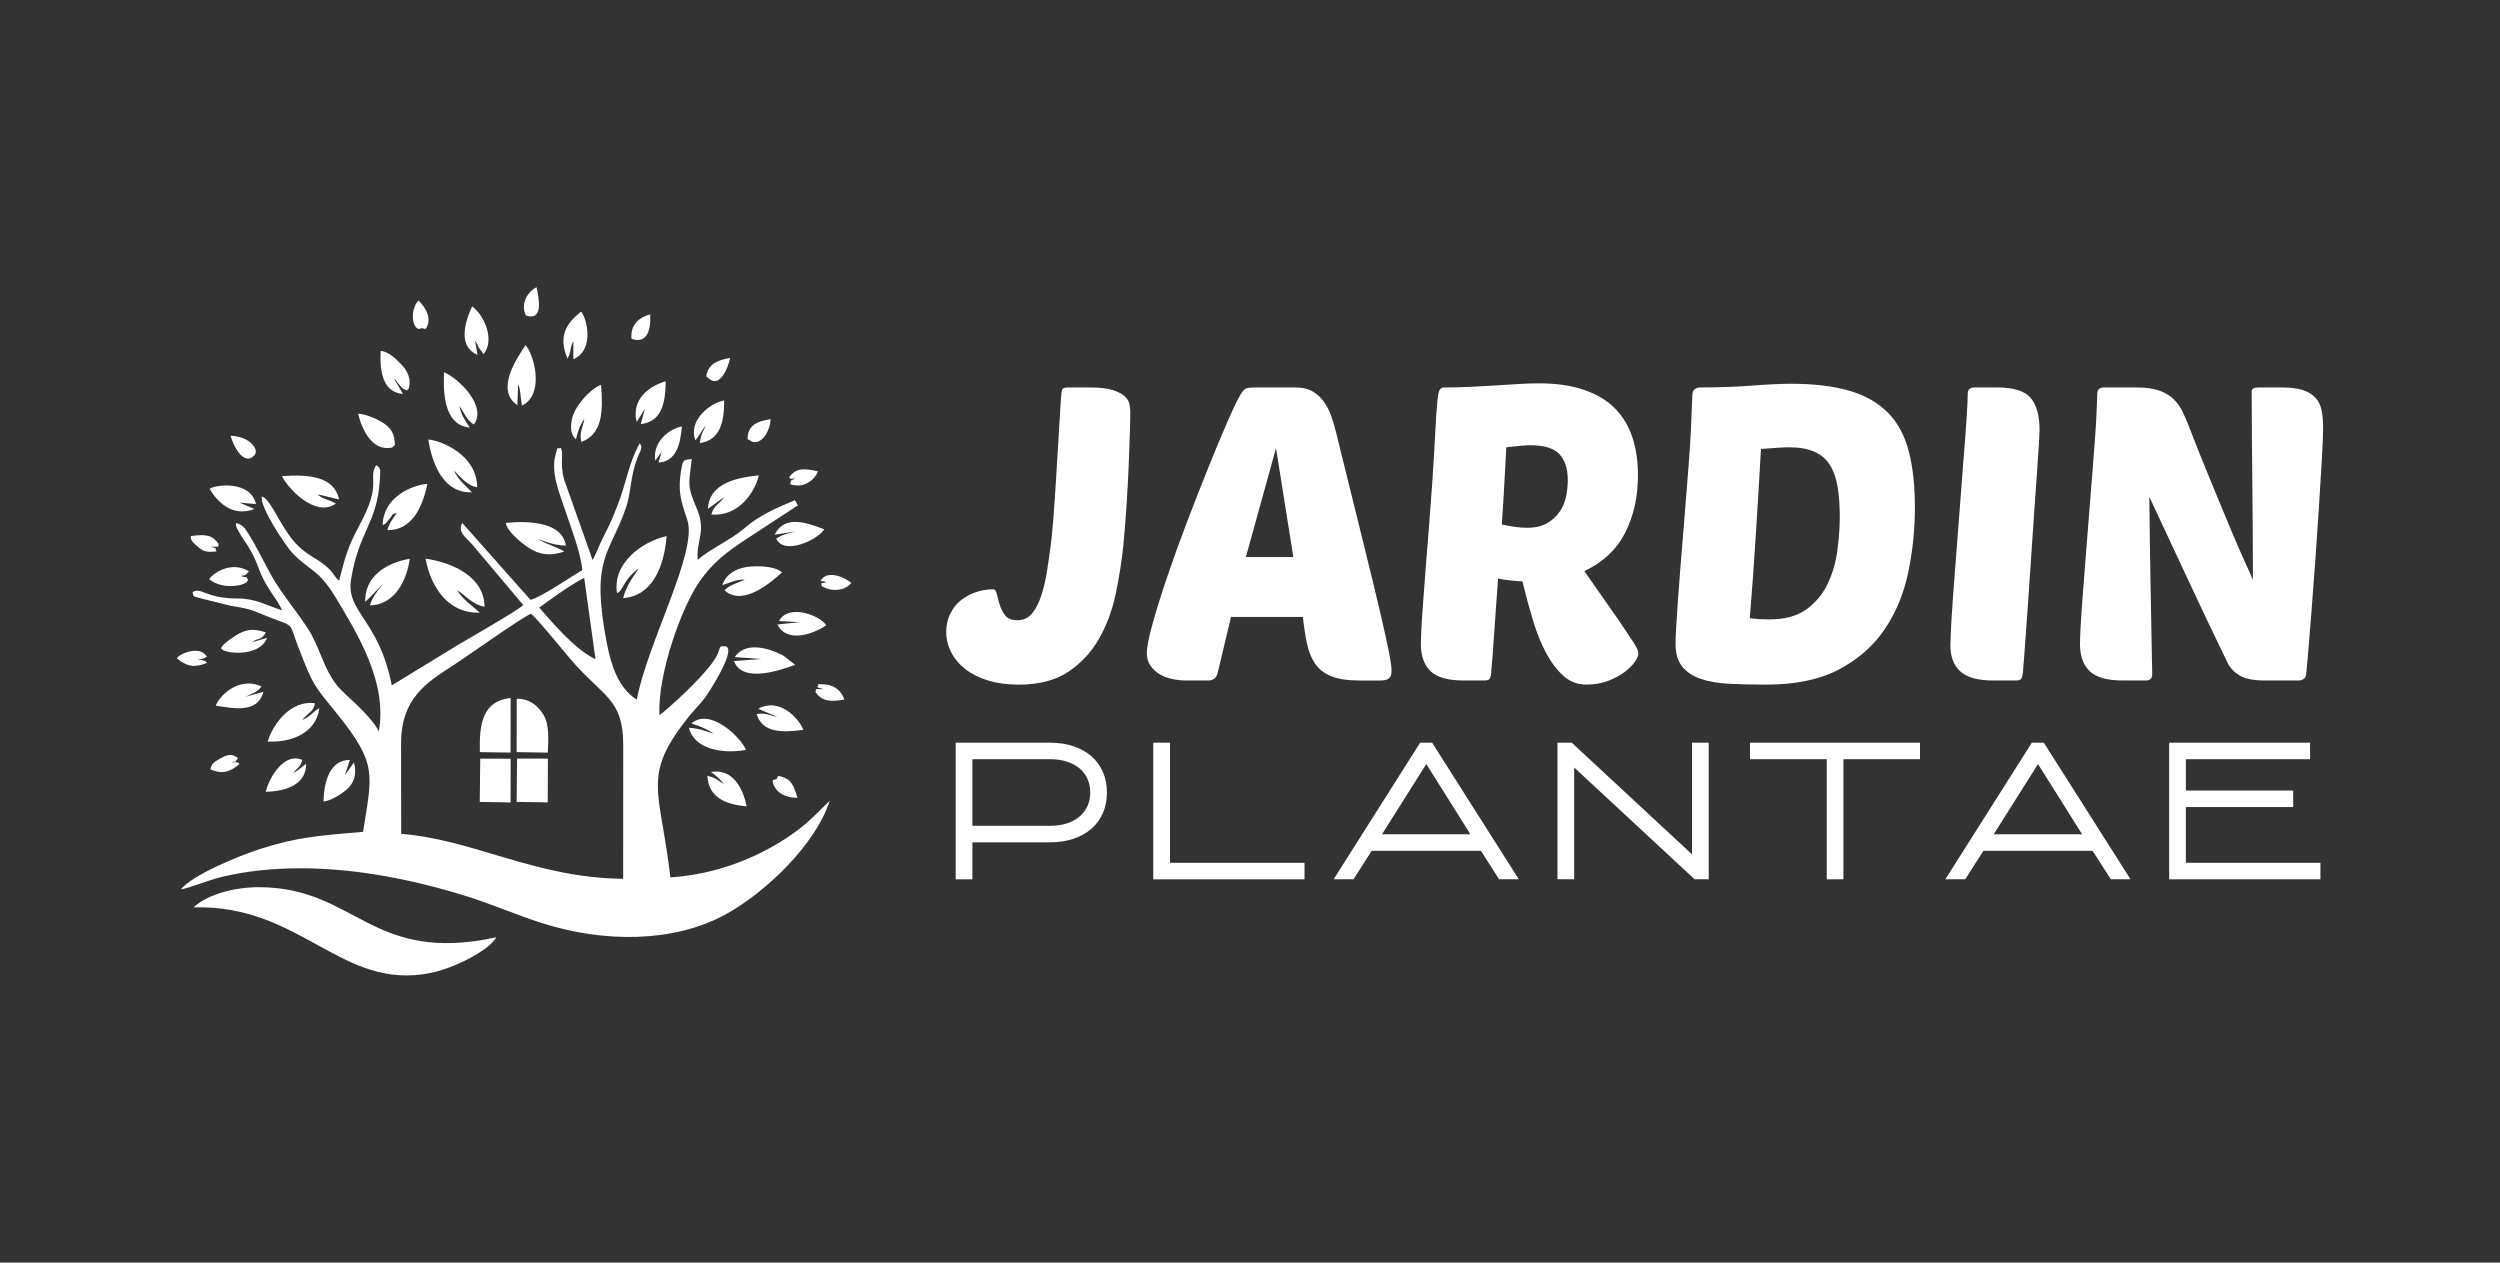 <?xml version="1.0" encoding="utf-8"?>
<!-- Generator: Adobe Illustrator 16.0.0, SVG Export Plug-In . SVG Version: 6.00 Build 0)  -->
<!DOCTYPE svg PUBLIC "-//W3C//DTD SVG 1.1//EN" "http://www.w3.org/Graphics/SVG/1.1/DTD/svg11.dtd">
<svg version="1.1" id="Calque_1" xmlns="http://www.w3.org/2000/svg" xmlns:xlink="http://www.w3.org/1999/xlink" x="0px" y="0px"
	 width="198px" height="100px" viewBox="0 0 198 100" enable-background="new 0 0 198 100" xml:space="preserve">
<rect x="0" y="0" width="198" height="100" fill="#333333" stroke="none"/>
<g>
	<g>
		<path fill-rule="evenodd" clip-rule="evenodd" fill="#FFFFFF" d="M50.433,55.413c-1.486-0.927-2.049-2.812-2.366-4.442
			c-1.325-6.824,0.23-7.036,1.501-10.734c0.455-1.323,0.3-2.365,0.938-4.031c0.206-0.538,0.437-0.722,0.165-1.107
			c-0.92,1.665-1.037,3.046-1.72,4.816c-0.292,0.759-0.662,1.658-1.026,2.334c-0.396,0.734-0.608,1.375-0.984,2.119l-2.255-6.368
			c-0.394-1.405,0.008-2.102-0.289-2.531c-0.397,0.189-0.141-0.322-0.387,0.512c-0.424,1.433,0.332,3.158,0.748,4.419
			c0.434,1.319,1.236,3.338,1.36,4.748c-0.844,0.494-3.3,2.189-4.107,2.356l-5.407-6.095c-0.368,0.738,0.254,1.118,0.78,1.69
			l4.057,4.821c-0.45,0.447-4.377,2.68-5.236,3.199l-5.177,3.162c-1.028-5.229-3.632-5.799-3.227-8.37
			c0.603-3.823,2.084-4.461,2.281-7.927c0.033-0.579,0.14-0.939-0.293-1.136c-0.681,1.091,0.52,1.37-1.331,4.773
			c-0.869,1.599-1.129,2.488-1.601,4.366c-0.394-0.322-0.365-0.481-0.716-0.847c-0.897-0.935-1.729-1.032-2.719-2.102
			c-1.222-1.321-1.959-3.497-2.677-3.72c-0.238,0.734,1.868,3.899,2.384,4.449c1.35,1.437,2.09,1.274,3.457,3.555
			c1.712,2.859,4.113,6.696,3.418,10.598c-0.767-1.432-2.722-2.899-3.271-3.583c-1.191-1.485-1.367-3.073-2.391-4.618
			c-0.98-1.478-2.006-2.668-2.861-4.15c-0.326-0.565-1.791-3.561-2.267-3.897c-1.405-0.991,0.374,1.487,0.398,1.526
			c0.313,0.508,0.625,1.108,0.86,1.767c0.56,1.578,1.298,2.185,1.884,3.375c-1.206-0.368-2.054-0.937-3.518-0.939
			c-2.605-0.004-2.87-0.938-3.586-0.502c0.09,0.424,0.025,0.292,0.615,0.482l2.45,0.607c1.887,0.293,1.799,0.442,3.261,0.988
			c1.795,0.671,1.311,0.37,2.023,2.209c1.229,3.171,1.188,2.991,3.107,5.364c3.232,3.998,2.751,4.783,2.048,9.33
			c-3.305,0.294-5.114,0.381-8.138,1.354c-1.783,0.573-5.413,2.082-6.305,3.22c1.073-0.25,2.165-0.751,3.376-1.033
			c3.876-0.902,8.12-0.778,11.957-0.174c2.423,0.383,4.748,0.951,6.984,1.634c2.291,0.697,4.178,1.562,6.364,2.251
			c4.784,1.508,10.32,1.576,14.492-0.723c3.172-1.748,7.114-5.521,8.227-8.993c-0.813,0.792-1.512,1.552-2.416,2.24
			c-2.769,2.116-6.447,3.6-10.204,3.831c-0.791-6.933-2.289-7.965,1.325-12.567c0.489-0.622,0.983-1.086,1.411-1.654
			c0.279-0.373,2.459-3.71,1.688-4.067c-0.615-0.052-0.404-0.024-0.713,0.66c-0.626,1.387-4.201,4.571-4.58,4.776
			c-0.145-3.243,1.745-8.555,3.23-10.654c0.991-1.402,2.056-2.232,3.609-3.254l4.134-2.705l-0.246-0.406
			c-1.586,0.665-2.863,1.231-4.021,2.243c-0.978,0.854-2.857,1.716-3.661,2.485c-0.185-1.428,0.696-2.231-0.064-4.021
			c-0.771-1.819-0.682-1.861-0.417-3.976c-0.691,0.093-0.698,0.066-0.832,0.843c-0.32,1.876,0.044,2.617,0.491,4.035
			C55.242,43.74,51.279,50.915,50.433,55.413 M42.704,48.124c0.904-0.66,2.608-1.895,3.564-2.353l0.897,6.444
			C45.482,51.399,43.777,49.324,42.704,48.124z M20.585,70.265c-1.96-0.016-4.137,0.554-5.262,1.598
			c8.551-0.241,11.7,6.633,18.784,5.195c1.82-0.368,4.629-1.769,5.203-2.825C29.399,76.385,28.245,70.325,20.585,70.265z
			 M38.001,48.524l-0.971-0.833c-0.355-0.327-0.533-0.492-0.841-0.95c0.667,0.372,1.192,1.139,2.183,1.313
			c-0.011-2.322-2.432-3.486-4.669-3.809C34.118,46.478,35.478,48.607,38.001,48.524z M48.866,46.969
			c0.486-0.148,0.473-1.073,1.747-1.959c-0.421,0.6-1.022,1.373-1.257,2.358c2.305-0.163,3.253-2.489,3.438-4.911
			C50.826,42.908,48.502,44.608,48.866,46.969z M40.916,59.568l2.472,0.04c0.041-1.064,0.134-2.227-0.358-3.02
			c-0.4-0.646-1.071-1.276-2.105-1.241L40.916,59.568z M38.007,59.57l2.43,0.033l0.006-4.323
			C38.242,55.52,37.944,57.269,38.007,59.57z M37.385,38.989c-0.6-0.608-1.008-0.894-1.448-1.732c0.42,0.383,1.089,1.255,1.853,1.33
			c-0.001-2.524-2.785-3.686-3.868-3.778C34.238,36.847,35.176,39.082,37.385,38.989z M40.916,63.51l2.464,0.04l0.015-3.466
			l-2.443-0.003L40.916,63.51z M37.997,63.511l2.44,0.043l0.008-3.463l-2.411-0.007L37.997,63.511z M44.686,43.679
			c-0.463-0.321-1.423-0.558-2.036-0.977c0.726,0.258,1.286,0.489,2.168,0.508c-0.282-1.824-2.803-1.992-4.754-1.798
			c0.058,0.627,1.184,1.556,1.748,1.935C42.735,43.969,43.614,44.056,44.686,43.679z M24.088,56.842
			c0.486-0.489,0.722-0.504,0.862-1.146c-1.911-0.262-3.313,1.598-3.75,3.036c2.11,0.094,3.868-0.827,4.092-2.646
			c-0.585,0.312-0.607,0.622-1.357,0.927L24.088,56.842z M28.923,47.654c0.631-0.527,0.872-0.975,1.662-1.561
			c-0.364,0.221-1.11,1.163-1.285,1.854c1.961-0.039,2.917-1.965,3.153-3.69C30.579,44.568,28.876,45.672,28.923,47.654z
			 M56.068,40.301l1.288-0.933c-0.391,0.595-0.782,0.592-1.022,1.383c1.964,0.176,3.352-1.474,3.77-3.095
			C58.127,37.823,56.133,38.406,56.068,40.301z M40.976,32.086l0.058-1.624c0.178,0.176,0.209,1.234,0.304,1.664
			c1.881-0.925,0.891-4.206,0.281-4.786C40.991,28.292,39.176,30.894,40.976,32.086z M54.561,57.641
			c0.402,1.661,2.587,2.095,4.521,1.754c-0.372-0.969-2.853-3.391-4.316-2.1c0.75,0.261,1.169,0.407,1.762,0.81
			C55.754,57.89,55.516,57.705,54.561,57.641z M30.307,41.589c0.449-0.251,0.033,0.038,0.321-0.239
			c0.126-0.123,0.119-0.136,0.224-0.26c0.407-0.477-0.01-0.231,0.583-0.492c-0.316,0.511-0.581,0.76-0.758,1.386
			c1.944,0.053,2.807-1.856,3.168-3.663C32.543,38.436,30.343,39.417,30.307,41.589z M57.205,46.34
			c0.711-0.209,0.96-0.428,1.79-0.45c-0.65,0.353-1.094,0.345-1.615,0.861c1.503,1.378,3.881-0.814,4.552-1.415
			c-0.523-0.518-2.003-0.542-2.739-0.437C58.192,45.042,57.483,45.526,57.205,46.34z M37.196,33.863
			c-0.302-0.513-0.671-0.949-0.815-1.713c0.422,0.604,0.578,1.116,1.149,1.476c1.06-1.425-1.162-3.64-2.364-4.144
			C35.108,30.944,35.099,33.666,37.196,33.863z M26.605,39.886c-0.542-0.335-1.013-0.312-1.467-0.742l1.725,0.417
			c-0.399-1.846-2.44-2.005-4.528-1.852C22.771,38.645,24.974,41.041,26.605,39.886z M45.615,34.801
			c0.165-0.669,0.288-1.101,0.669-1.62c-0.125,0.711-0.412,1.014-0.246,1.822c1.714-0.635,1.724-2.475,1.567-4.524
			c-0.78,0.272-2.161,1.688-2.334,2.849C45.178,33.951,45.204,34.399,45.615,34.801z M58.188,52.041l2.132,0.151l-2.198,0.165
			c0.693,1.731,3.463,0.8,4.86,0.297l-0.961-0.744C60.848,51.305,59.048,50.786,58.188,52.041z M27.716,60.187
			c-1.609-0.015-2.063,1.755-2.094,3.289c0.572-0.025,1.493-0.642,1.835-0.941c0.522-0.46,0.847-1.139,0.577-2.147l-0.727,1.011
			L27.716,60.187z M56.298,61.137c0.482,0.33,0.694,0.548,1.038,0.965c-0.578-0.329-0.527-0.455-1.312-0.662
			c0.077,1.656,1.369,2.288,3.112,2.418C58.834,62.403,58.028,60.846,56.298,61.137z M19.419,55.188
			c0.546-0.238,1.022-0.402,1.294-0.831c-1.708-0.754-3.22,0.572-3.633,1.532c1.242,0.165,3.303,0.704,3.783-1.094L19.419,55.188z
			 M23.212,61.225c0.334-0.42,0.556-0.435,0.732-1.035c-1.434-0.64-2.618,1.373-2.9,2.52c1.678-0.039,3.211-0.6,3.202-2.224
			C23.846,60.773,23.759,60.94,23.212,61.225z M61.349,42.347l1.711-0.264c-0.594,0.153-1.098,0.243-1.583,0.579
			c0.639,1.368,3.317,0.059,3.806-0.741C63.857,41.381,62.144,40.757,61.349,42.347z M55.083,34.882
			c0.314-0.397,0.513-0.817,0.829-1.219c-0.259,0.604-0.379,0.635-0.487,1.433c1.626-0.239,1.928-1.686,1.933-3.38
			C56.211,31.907,54.462,33.348,55.083,34.882z M50.425,33.42l0.65-1.046l-0.329,1.221c1.686-0.218,1.952-1.673,1.979-3.397
			C51.392,30.573,49.982,31.65,50.425,33.42z M59.925,56.556c0.462,1.5,2.017,1.468,3.705,1.25c-0.424-1.03-1.981-2.577-3.573-1.668
			l1.502,0.637C60.863,56.666,60.759,56.432,59.925,56.556z M31.917,31.203l-0.708-1.219c0.221,0.139,0.499,0.708,0.778,0.832
			c0.508,0.225,0.079,0.125,0.358,0.014c0.294-0.84-0.121-1.515-0.573-1.98c-0.355-0.367-1.002-1.032-1.626-1.056
			C30.066,29.408,30.308,31.07,31.917,31.203z M16.599,38.717c0.604,1.011,1.784,2.272,3.55,1.595l-1.19-0.508l1.318,0.122
			C19.83,38.018,17.05,38.381,16.599,38.717z M37.824,28.107l-0.201-1.105c0.238,0.302,0.129,0.21,0.289,0.521l0.394,0.523
			c0.935-1.179-0.021-3.157-0.917-3.777C36.772,25.607,36.282,27.462,37.824,28.107z M61.698,49.182l1.632,0.097l-1.76,0.178
			c0.729,1.47,2.749,0.821,3.862,0.069C64.955,48.734,62.446,47.784,61.698,49.182z M44.937,28.392
			c0.286-0.396,0.181-0.854,0.473-1.38l-0.002,1.44c1.572-0.672,1.137-2.838,0.78-3.505c-0.221-0.413-0.034-0.093-0.185-0.26
			C44.825,25.652,44.204,26.614,44.937,28.392z M31.046,35.451l0.229-0.2c-0.014-0.919-0.324-1.37-0.933-1.762
			c-0.458-0.293-1.334-0.695-1.979-0.725C28.674,34.06,29.488,35.765,31.046,35.451z M21.151,50.516l-1.162,0.345
			c0.483-0.416,0.647-0.048,1.071-0.779c-0.726-0.215-1.262-0.327-2.053,0.057c-0.394,0.19-1.474,0.929-1.484,1.19
			C17.505,51.737,20.532,52.155,21.151,50.516z M51.895,36.489l0.509-0.702l-0.249,0.844c1.361-0.066,1.74-1.389,1.847-2.852
			C52.917,33.981,51.663,35.07,51.895,36.489z M16.566,45.874c1.167,0.975,3.402,0.436,3.021-0.064
			c-0.28-0.367,0.167,0.085-0.508-0.196c0.35-0.078,0.289,0.048,0.636-0.362C18.362,44.405,16.896,45.357,16.566,45.874z
			 M18.269,34.504c0.154,0.723,1.03,2.453,1.861,1.574c0.347-0.367-0.079-0.899-0.439-1.141
			C19.297,34.671,18.805,34.533,18.269,34.504z M59.203,34.773l0.407,0.226c0.822,0.183,1.388-0.984,1.43-1.799
			C59.94,33.355,59.217,33.696,59.203,34.773z M50.016,26.833c1.213,0.42,1.548-0.651,1.481-1.937
			C50.623,25.136,49.908,25.708,50.016,26.833z M41.656,24.986c1.365,0.463,1.059-1.253,0.839-2.242
			C41.827,23.079,41.174,24.027,41.656,24.986z M64.752,54.199c0.242,0.249-0.466,0.134,0.457,0.378
			c-1.055,0.02-0.385-0.046-0.638,0.207c0.481,0.741,1.193,0.84,2.303,0.612C66.491,54.4,65.735,54.135,64.752,54.199z
			 M18.325,60.414c0.454-0.234,0.121,0.165,0.532-0.37c-0.447-0.321-0.715-0.348-1.341-0.011c-0.722,0.39-0.742,0.517-0.859,0.887
			c1.045,0.505,1.7,0.091,2.313-0.41c-0.314-0.261,0.125-0.089-0.361-0.144C18.569,60.362,18.398,60.409,18.325,60.414z
			 M33.752,26.009c0.518-0.871-0.144-1.743-0.605-2.213c-0.403,0.416-0.538,1.172-0.391,1.73c0.038,0.143,0.106,0.299,0.203,0.401
			c0.218,0.233,0.221,0.063,0.507,0.074C33.645,26.006,33.523,26.097,33.752,26.009z M65.46,46.126
			c-0.74,0.151-0.31-0.057-0.404,0.27c0.699,0.484,1.834,0.446,2.369-0.229c-0.625-0.525-1.744-0.899-2.259-0.388
			C64.824,46.12,65.026,45.934,65.46,46.126z M62.482,37.84c0.028,0.016,0.075,0.007,0.087,0.042
			c0.011,0.032,0.069,0.031,0.084,0.033l0.377-0.019c-0.399,0.152-0.389,0.104-0.451,0.452c1.231,0.43,2.067-0.565,2.203-1.014
			C63.64,37.059,62.991,37.069,62.482,37.84z M55.939,29.807l0.244,0.208c0.788,0.665,1.457-0.743,1.646-1.668
			C56.853,28.516,56.056,28.833,55.939,29.807z M17.151,43.675c-0.257-0.476,0.214-0.146-0.464-0.38
			c0.94,0.014,0.454,0.008,0.645-0.196c-0.548-0.757-1.028-0.793-2.222-0.644c-0.019,0.313,0.079,0.434,0.58,0.866
			C16.156,43.723,16.429,43.741,17.151,43.675z M61.538,61.654c-0.005,0.008-0.028,0.036-0.035,0.042l-0.32,0.101
			c0.11,0.921,0.98,1.398,1.986,1.393c-0.335-0.979-0.441-1.535-1.537-1.739L61.538,61.654z M14.012,52.155
			c0.853,0.666,1.409,0.736,2.388,0.345c-0.238-0.199,0.013-0.076-0.351-0.209c-0.115-0.043-0.389-0.075-0.444-0.088
			c0.398-0.015,0.439,0.023,0.781-0.194c-0.401-0.653-1.256-0.514-1.878-0.242c-0.004,0.002-0.271,0.142-0.287,0.154
			C13.99,52.095,14.124,51.998,14.012,52.155z M31.766,58.875c0-3.563,2.014-4.819,4.119-6.173c1.146-0.737,5.38-3.771,6.174-4.092
			c0.677,0.592,2.319,2.657,3.145,3.618c2.588,3.009,4.156,3.088,4.156,6.793L49.354,69.6c-6.981-0.069-11.817-3.105-17.581-3.558
			L31.766,58.875z"/>
	</g>
	<g>
		<g>
			<path fill="#FFFFFF" d="M80.566,49.123c0.479,0,0.866-0.174,1.161-0.523c0.294-0.348,0.539-0.817,0.735-1.405
				c0.196-0.588,0.354-1.269,0.474-2.043c0.12-0.773,0.234-1.596,0.343-2.468c0.043-0.392,0.087-0.854,0.131-1.389
				c0.043-0.534,0.092-1.22,0.147-2.059c0.054-0.839,0.12-1.885,0.196-3.138c0.076-1.253,0.168-2.794,0.278-4.625
				c0.021-0.305,0.054-0.512,0.098-0.621c0.043-0.109,0.185-0.164,0.425-0.164h1.798c0.741,0,1.324,0.065,1.749,0.196
				c0.425,0.131,0.746,0.294,0.964,0.491c0.218,0.196,0.348,0.408,0.392,0.638c0.043,0.229,0.065,0.452,0.065,0.67
				s-0.011,0.719-0.033,1.503c-0.021,0.785-0.055,1.694-0.098,2.729c-0.044,1.035-0.104,2.119-0.18,3.252
				c-0.077,1.133-0.159,2.158-0.246,3.073c-0.13,1.242-0.333,2.512-0.604,3.808c-0.273,1.296-0.714,2.479-1.324,3.546
				c-0.61,1.068-1.422,1.94-2.436,2.615c-1.014,0.676-2.327,1.014-3.938,1.014c-0.894,0-1.695-0.11-2.403-0.327
				c-0.708-0.217-1.308-0.518-1.798-0.898c-0.49-0.382-0.866-0.828-1.127-1.34c-0.262-0.512-0.392-1.052-0.392-1.619
				c0-0.522,0.103-0.997,0.311-1.422c0.207-0.425,0.484-0.779,0.833-1.062c0.348-0.283,0.746-0.501,1.193-0.654
				c0.446-0.152,0.91-0.229,1.389-0.229c0.131,0,0.224,0.125,0.278,0.376c0.054,0.25,0.131,0.534,0.229,0.85s0.245,0.6,0.441,0.85
				C79.814,48.997,80.129,49.123,80.566,49.123z"/>
			<path fill="#FFFFFF" d="M102.597,30.687c0.544,0,0.997,0.104,1.356,0.311c0.359,0.208,0.659,0.479,0.899,0.817
				c0.239,0.338,0.436,0.725,0.588,1.161c0.152,0.436,0.284,0.882,0.393,1.34c0.87,3.53,1.591,6.439,2.157,8.728
				s1.014,4.135,1.341,5.541c0.325,1.405,0.555,2.446,0.687,3.121c0.13,0.677,0.194,1.145,0.194,1.405
				c0,0.306-0.071,0.514-0.211,0.622c-0.142,0.108-0.365,0.163-0.67,0.163h-1.667c-0.938,0-1.684-0.115-2.239-0.343
				c-0.557-0.229-0.98-0.562-1.275-0.998c-0.294-0.436-0.507-0.964-0.637-1.585c-0.132-0.62-0.24-1.324-0.328-2.108h-5.687
				l-1.079,4.51c-0.109,0.35-0.359,0.523-0.752,0.523h-1.732c-0.349,0-0.708-0.037-1.079-0.115c-0.371-0.074-0.703-0.2-0.997-0.375
				c-0.295-0.174-0.54-0.397-0.736-0.671c-0.196-0.271-0.294-0.604-0.294-0.996c0-0.479,0.152-1.264,0.458-2.354
				c0.305-1.089,0.691-2.326,1.16-3.71s0.992-2.833,1.569-4.348c0.578-1.514,1.139-2.947,1.684-4.298
				c0.544-1.351,1.04-2.539,1.487-3.563c0.446-1.024,0.789-1.743,1.029-2.157c0.173-0.305,0.332-0.485,0.474-0.54
				c0.142-0.054,0.409-0.082,0.801-0.082H102.597z M98.674,44.121h3.759l-1.372-8.629L98.674,44.121z"/>
			<path fill="#FFFFFF" d="M115.932,53.895c-1.24,0-2.119-0.245-2.631-0.735s-0.767-1.215-0.767-2.174
				c0-0.261,0.015-0.703,0.048-1.324c0.033-0.621,0.081-1.357,0.148-2.206c0.064-0.85,0.136-1.782,0.211-2.795
				c0.077-1.013,0.158-2.042,0.246-3.089c0.174-2.201,0.299-3.988,0.376-5.361c0.075-1.373,0.136-2.452,0.18-3.235
				c0.064-0.981,0.13-1.607,0.196-1.88c0.064-0.272,0.207-0.408,0.424-0.408c0.675,0,1.368-0.017,2.076-0.049
				c0.708-0.033,1.389-0.071,2.042-0.114s1.27-0.082,1.848-0.115c0.577-0.033,1.095-0.049,1.552-0.049
				c1.396,0,2.594,0.174,3.597,0.522c1.002,0.349,1.814,0.839,2.435,1.471c0.622,0.632,1.079,1.395,1.374,2.288
				c0.294,0.894,0.44,1.896,0.44,3.007c0,1.7-0.338,3.215-1.013,4.543c-0.677,1.33-1.754,2.343-3.236,3.04l2.746,3.922
				c0.501,0.741,0.883,1.313,1.144,1.716c0.262,0.402,0.393,0.703,0.393,0.898c0,0.153-0.094,0.365-0.277,0.639
				c-0.186,0.272-0.459,0.545-0.818,0.816c-0.359,0.273-0.796,0.507-1.308,0.703c-0.512,0.195-1.084,0.294-1.717,0.294
				c-0.697,0-1.301-0.229-1.813-0.687c-0.514-0.457-0.971-1.063-1.374-1.814s-0.752-1.618-1.046-2.598
				c-0.295-0.981-0.572-2.005-0.833-3.073c-0.785-0.043-1.427-0.119-1.928-0.229c-0.066,0.959-0.132,1.875-0.196,2.746
				c-0.067,0.872-0.121,1.65-0.165,2.338c-0.044,0.686-0.086,1.253-0.13,1.7c-0.044,0.446-0.064,0.714-0.064,0.8
				c-0.022,0.175-0.066,0.301-0.132,0.375c-0.064,0.078-0.196,0.115-0.393,0.115H115.932z M121.228,35.263
				c-0.261,0-0.556,0.017-0.881,0.049c-0.328,0.033-0.677,0.071-1.047,0.114c-0.044,0.764-0.094,1.673-0.148,2.73
				c-0.054,1.057-0.125,2.185-0.211,3.383c0.763,0.174,1.427,0.261,1.992,0.261c0.677,0,1.227-0.131,1.652-0.393
				c0.424-0.261,0.756-0.583,0.996-0.964c0.24-0.38,0.398-0.789,0.474-1.226c0.077-0.436,0.115-0.828,0.115-1.177
				c0-0.893-0.217-1.579-0.653-2.059C123.08,35.503,122.317,35.263,121.228,35.263z"/>
			<path fill="#FFFFFF" d="M134.041,31.177c0.023-0.174,0.094-0.299,0.213-0.376c0.119-0.076,0.234-0.114,0.343-0.114
				c1.482,0,2.871-0.049,4.168-0.147s2.316-0.147,3.058-0.147c1.852,0,3.403,0.186,4.656,0.556s2.266,0.947,3.041,1.732
				c0.772,0.784,1.324,1.798,1.649,3.04c0.328,1.242,0.491,2.735,0.491,4.479c0,1.765-0.18,3.492-0.539,5.181
				c-0.359,1.688-0.985,3.187-1.88,4.494c-0.894,1.308-2.099,2.359-3.612,3.154s-3.427,1.193-5.736,1.193
				c-1.067,0-2.043-0.022-2.926-0.066c-0.881-0.044-1.64-0.174-2.272-0.392c-0.63-0.218-1.121-0.544-1.47-0.98
				c-0.349-0.436-0.522-1.035-0.522-1.798c0-0.282,0.015-0.708,0.049-1.274c0.033-0.566,0.075-1.243,0.131-2.027
				c0.055-0.785,0.119-1.651,0.196-2.599c0.075-0.948,0.157-1.945,0.244-2.991c0.174-2.157,0.312-3.878,0.41-5.164
				c0.098-1.286,0.162-2.293,0.196-3.024c0.031-0.73,0.052-1.28,0.064-1.651C134.004,31.885,134.021,31.525,134.041,31.177z
				 M140.122,49.057c1.22,0,2.194-0.261,2.926-0.784c0.729-0.523,1.29-1.188,1.683-1.994s0.654-1.689,0.783-2.648
				c0.132-0.958,0.196-1.863,0.196-2.713c0-0.915-0.058-1.716-0.179-2.402c-0.119-0.687-0.326-1.258-0.621-1.716
				c-0.294-0.457-0.703-0.801-1.226-1.029c-0.524-0.229-1.178-0.344-1.961-0.344c-0.24,0-0.545,0.012-0.917,0.033
				c-0.369,0.022-0.816,0.055-1.338,0.098c-0.044,0.807-0.099,1.76-0.165,2.86c-0.064,1.101-0.136,2.256-0.211,3.465
				c-0.077,1.209-0.159,2.43-0.246,3.661c-0.088,1.231-0.174,2.37-0.262,3.416c0.328,0.044,0.62,0.071,0.884,0.082
				C139.729,49.052,139.946,49.057,140.122,49.057z"/>
			<path fill="#FFFFFF" d="M157.87,53.895c-1.222,0-2.092-0.24-2.614-0.719c-0.524-0.479-0.785-1.166-0.785-2.06
				c0-0.436,0.033-1.182,0.098-2.239c0.065-1.057,0.153-2.26,0.262-3.611c0.108-1.352,0.217-2.779,0.327-4.283
				c0.109-1.503,0.218-2.92,0.326-4.249s0.196-2.495,0.263-3.498c0.065-1.002,0.097-1.689,0.097-2.06c0-0.327,0.175-0.49,0.524-0.49
				h1.798c1.328,0,2.222,0.284,2.679,0.85c0.46,0.567,0.688,1.405,0.688,2.517c0,0.109-0.017,0.457-0.048,1.045
				c-0.034,0.588-0.084,1.33-0.148,2.223c-0.065,0.894-0.136,1.891-0.213,2.991c-0.075,1.101-0.152,2.228-0.228,3.383
				c-0.078,1.155-0.152,2.283-0.23,3.383c-0.075,1.101-0.146,2.098-0.211,2.991c-0.066,0.894-0.121,1.64-0.165,2.239
				c-0.043,0.6-0.075,0.964-0.098,1.095c-0.021,0.175-0.064,0.301-0.13,0.375c-0.066,0.078-0.196,0.115-0.393,0.115H157.87z"/>
			<path fill="#FFFFFF" d="M179.38,53.895c-0.895,0-1.561-0.131-1.995-0.393c-0.436-0.261-0.751-0.588-0.947-0.98
				c-1.135-2.331-2.197-4.565-3.188-6.701c-0.991-2.135-2-4.293-3.023-6.472c0.021,2.354,0.055,4.696,0.099,7.028
				c0.041,2.332,0.085,4.674,0.129,7.028c0,0.327-0.173,0.49-0.521,0.49h-1.799c-1.242,0-2.119-0.245-2.631-0.735
				s-0.769-1.215-0.769-2.174c0-0.261,0.017-0.703,0.05-1.324c0.031-0.621,0.082-1.357,0.146-2.206
				c0.064-0.85,0.136-1.782,0.213-2.795c0.075-1.013,0.157-2.042,0.244-3.089c0.132-1.656,0.24-3.028,0.328-4.119
				c0.086-1.089,0.157-2.01,0.211-2.762c0.055-0.752,0.094-1.395,0.115-1.929c0.021-0.534,0.044-1.062,0.064-1.585
				c0-0.327,0.176-0.49,0.524-0.49h2.614c0.721,0,1.308,0.082,1.765,0.245c0.459,0.163,0.835,0.387,1.128,0.67
				c0.294,0.283,0.528,0.604,0.703,0.964c0.174,0.36,0.339,0.736,0.491,1.128c0.521,1.352,0.985,2.517,1.389,3.498
				c0.403,0.98,0.756,1.841,1.063,2.583c0.305,0.741,0.572,1.384,0.8,1.928c0.229,0.545,0.443,1.046,0.638,1.504
				c0.195,0.458,0.393,0.899,0.588,1.324c0.197,0.425,0.403,0.888,0.623,1.389c0-1.286-0.007-2.609-0.017-3.972
				c-0.013-1.362-0.023-2.691-0.034-3.988c-0.01-1.296-0.021-2.544-0.033-3.743c-0.01-1.198-0.015-2.277-0.015-3.236
				c0-0.196,0.184-0.294,0.556-0.294h1.798c0.719,0,1.291,0.071,1.715,0.212c0.426,0.142,0.758,0.349,0.998,0.621
				c0.24,0.273,0.396,0.605,0.474,0.997c0.075,0.392,0.115,0.839,0.115,1.34c0,0.545-0.033,1.378-0.098,2.5
				c-0.067,1.123-0.143,2.381-0.23,3.775c-0.088,1.395-0.186,2.838-0.294,4.331s-0.213,2.872-0.312,4.135
				c-0.096,1.264-0.184,2.337-0.261,3.22c-0.075,0.883-0.125,1.4-0.146,1.552c0,0.175-0.061,0.307-0.18,0.393
				c-0.121,0.087-0.257,0.131-0.409,0.131H179.38z"/>
		</g>
		<g>
			<path fill="#FFFFFF" d="M77.014,69.641h-1.323V58.821h7.476c0.683,0,1.302,0.095,1.857,0.282
				c0.555,0.189,1.028,0.453,1.419,0.795c0.391,0.343,0.693,0.756,0.906,1.241s0.319,1.025,0.319,1.62
				c0,0.604-0.106,1.149-0.319,1.635s-0.515,0.898-0.906,1.24c-0.392,0.343-0.865,0.607-1.419,0.796
				c-0.555,0.188-1.174,0.282-1.857,0.282h-6.153V69.641z M77.014,65.405h6.153c0.485,0,0.923-0.063,1.315-0.186
				c0.392-0.126,0.726-0.305,1.003-0.537c0.277-0.234,0.49-0.512,0.639-0.835s0.223-0.684,0.223-1.08
				c0-0.397-0.075-0.76-0.223-1.088s-0.361-0.606-0.639-0.835c-0.278-0.228-0.612-0.405-1.003-0.528
				c-0.392-0.126-0.83-0.188-1.315-0.188h-6.153V65.405z"/>
			<path fill="#FFFFFF" d="M103.318,69.641H91.34V58.821h1.323v9.512h10.655V69.641z"/>
			<path fill="#FFFFFF" d="M113.424,58.821l6.866,10.819h-1.561l-1.442-2.259h-8.647l-1.442,2.259h-1.575l6.852-10.819H113.424z
				 M109.456,66.073h7c-0.299-0.467-0.585-0.923-0.862-1.371c-0.278-0.446-0.558-0.894-0.84-1.341
				c-0.282-0.446-0.57-0.903-0.862-1.37c-0.293-0.467-0.602-0.959-0.93-1.476L109.456,66.073z"/>
			<path fill="#FFFFFF" d="M134.006,58.821h1.323v10.819h-1.114l-9.542-8.856v8.856h-1.321V58.821h1.13l9.524,8.843V58.821z"/>
			<path fill="#FFFFFF" d="M152.063,60.129h-6.064v9.512h-1.321v-9.512h-6.079v-1.308h13.465V60.129z"/>
			<path fill="#FFFFFF" d="M161.871,58.821l6.866,10.819h-1.56l-1.443-2.259h-8.649l-1.44,2.259h-1.575l6.852-10.819H161.871z
				 M157.903,66.073h7c-0.298-0.467-0.584-0.923-0.862-1.371c-0.277-0.446-0.558-0.894-0.84-1.341
				c-0.281-0.446-0.569-0.903-0.862-1.37c-0.292-0.467-0.601-0.959-0.929-1.476L157.903,66.073z"/>
			<path fill="#FFFFFF" d="M181.622,63.918h-8.501v4.415h10.656v1.308h-11.979V58.821h11.16v1.308h-9.838v2.482h8.501V63.918z"/>
		</g>
	</g>
</g>
</svg>
